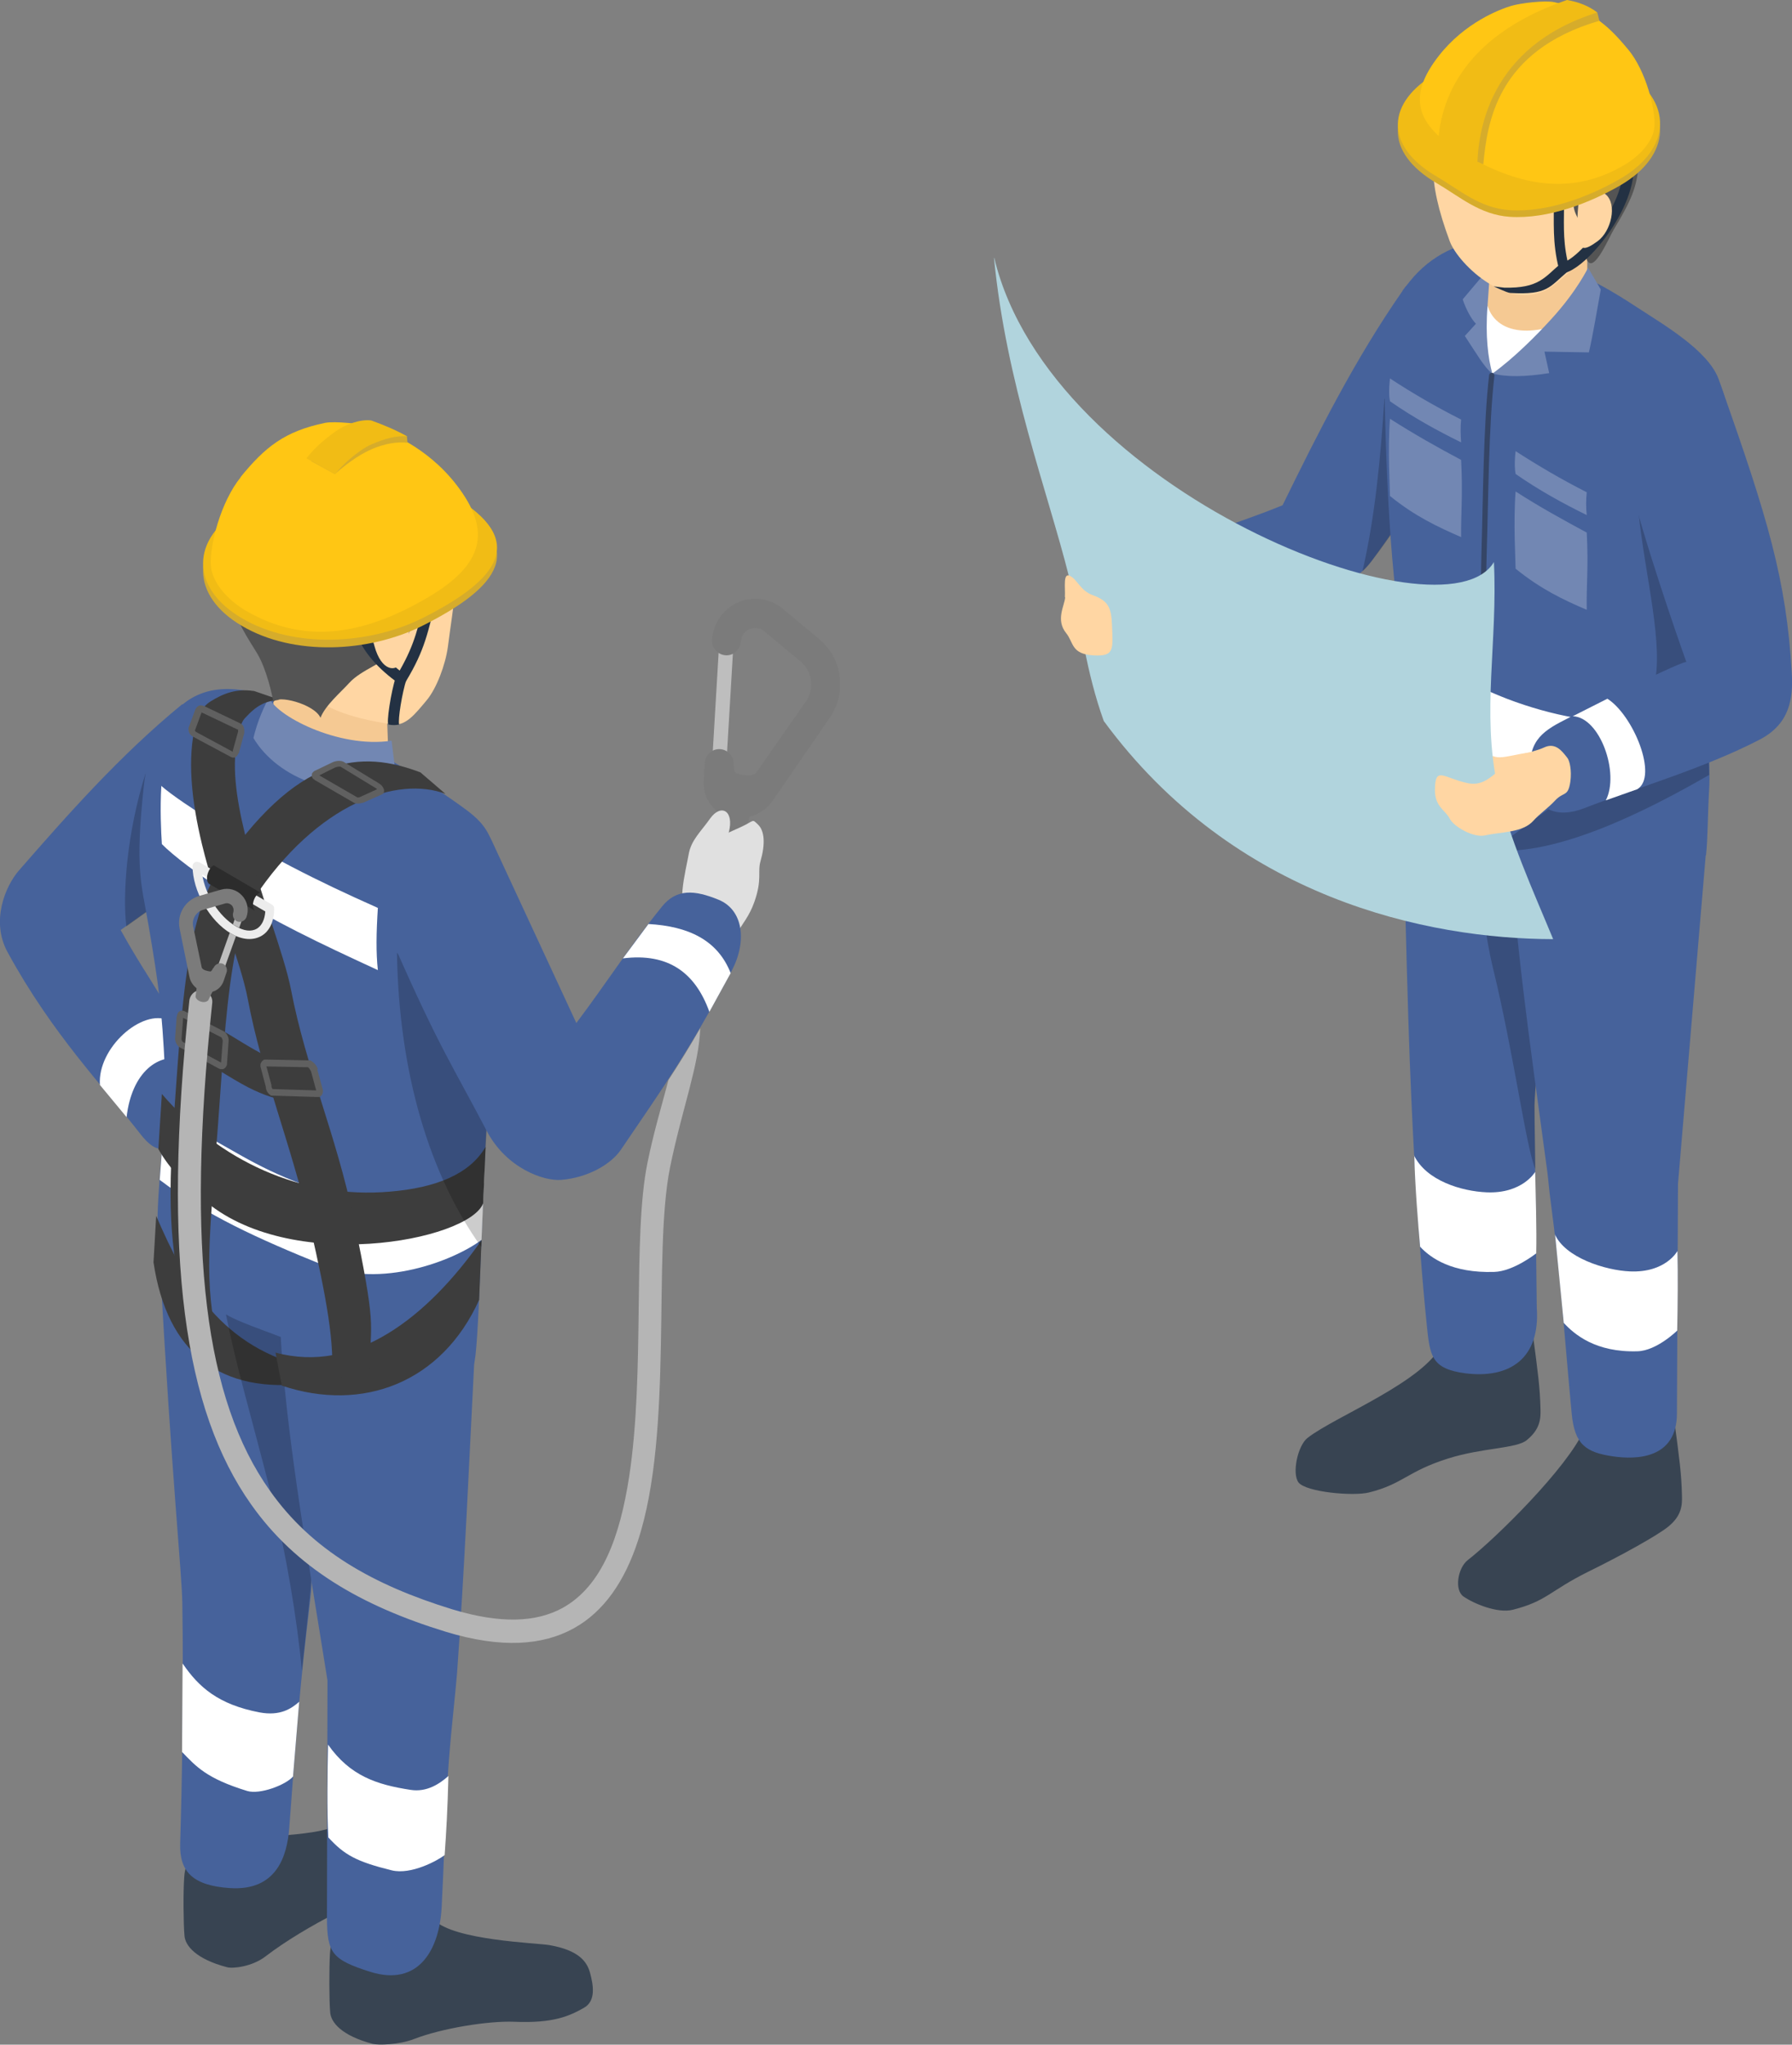 <svg width="128" height="146" viewBox="0 0 128 146" fill="none" xmlns="http://www.w3.org/2000/svg">
<rect x="0" y="0" width="128" height="146" fill="#808080" stroke="none"/>
<g clip-path="url(#clip0_602_10399)">
<path fill-rule="evenodd" clip-rule="evenodd" d="M52.401 45.798C52.401 45.506 52.209 45.272 51.92 45.252C51.632 45.252 51.401 45.447 51.382 45.739L50.862 54.505C50.862 54.797 51.055 55.031 51.343 55.05C51.632 55.07 51.863 54.856 51.882 54.563L52.401 45.798Z" fill="#BEBEBE"/>
<path fill-rule="evenodd" clip-rule="evenodd" d="M52.402 54.602C52.44 54.018 51.998 53.531 51.44 53.492C50.863 53.453 50.382 53.901 50.343 54.466L50.267 55.81C50.228 56.511 50.478 57.193 50.959 57.68C51.44 58.167 52.113 58.44 52.806 58.401H52.998C53.883 58.343 54.691 57.895 55.191 57.174L59.269 51.252C60.501 49.46 60.174 47.005 58.5 45.623L55.903 43.46C54.999 42.72 53.768 42.545 52.71 43.012C51.652 43.48 50.94 44.512 50.863 45.681C50.824 46.265 51.267 46.752 51.825 46.791C52.402 46.83 52.883 46.382 52.921 45.817C52.941 45.428 53.171 45.077 53.537 44.921C53.883 44.765 54.306 44.824 54.595 45.077L57.192 47.239C58.019 47.941 58.192 49.168 57.577 50.064L54.018 55.167C53.729 55.538 52.864 55.304 52.594 55.206C52.402 55.128 52.402 54.602 52.402 54.602Z" fill="#7B7B7B"/>
<path fill-rule="evenodd" clip-rule="evenodd" d="M51.151 57.505L51.267 59.297C51.574 60.018 52.728 60.135 53.19 59.57L53.633 57.992L51.132 57.524L51.151 57.505Z" fill="#7B7B7B"/>
<path fill-rule="evenodd" clip-rule="evenodd" d="M49.4 63.271C49.708 62.141 49.516 61.79 50.208 60.836C50.901 59.881 51.882 59.531 52.901 59.063C53.921 58.596 53.69 58.44 54.152 58.888C54.614 59.336 54.671 60.271 54.325 61.479C54.094 62.277 54.46 62.764 53.883 64.401C53.517 65.433 53.075 65.881 52.555 66.777C52.036 67.673 50.401 67.693 49.573 67.108C48.766 66.504 48.323 66.115 48.515 65.472C48.708 64.829 49.304 63.719 49.419 63.29L49.4 63.271Z" fill="#E0E0E0"/>
<path fill-rule="evenodd" clip-rule="evenodd" d="M49.478 64.654C48.093 65.57 49.016 62.024 49.189 61.011C49.362 59.979 50.074 59.375 50.728 58.44C51.498 57.369 52.46 57.875 52.056 59.433C51.748 60.622 51.344 61.284 51.094 62.764C50.844 64.225 49.843 64.42 49.478 64.654Z" fill="#E0E0E0"/>
<path fill-rule="evenodd" clip-rule="evenodd" d="M13.043 50.317C14.966 48.739 15.467 50.239 16.409 51.856C17.698 54.057 18.083 58.031 16.044 60.466C14.505 62.316 10.946 64.751 8.618 66.407C10.85 70.439 12.062 71.491 13.774 75.855C14.582 77.9 15.005 78.932 13.024 81.056C12.023 82.127 11.292 82.633 9.984 80.919C7.445 77.647 3.732 73.848 0.539 67.985C-0.673 65.764 0.385 63.271 1.347 62.161C4.886 58.109 8.58 53.921 13.024 50.278L13.043 50.317Z" fill="#46629B"/>
<path fill-rule="evenodd" clip-rule="evenodd" d="M7.137 77.471C6.945 74.822 10.157 71.998 12.043 72.855L13.235 75.66C11.312 75.095 9.407 76.575 9.042 79.77L7.137 77.471Z" fill="white"/>
<path opacity="0.2" fill-rule="evenodd" clip-rule="evenodd" d="M10.426 55.129C9.041 59.472 8.752 63.875 9.022 66.154L11.176 64.615L10.407 55.148L10.426 55.129Z" fill="black"/>
<path fill-rule="evenodd" clip-rule="evenodd" d="M12.139 51.33C13.37 49.557 15.428 48.564 18.91 49.655C21.353 50.434 23.469 51.817 26.932 53.726C29.183 54.973 32.222 56.998 33.472 57.953C35.184 59.278 35.742 60.583 35.511 65.686C35.011 76.264 34.953 77.082 34.665 81.991C34.396 86.549 34.203 96.678 33.838 97.438C33.203 98.782 32.684 99.23 30.645 100.068C29.567 100.516 27.066 100.262 25.2 99.6C22.257 98.548 20.891 97.749 17.833 95.938C16.39 95.061 14.832 94.282 13.254 92.86C12.562 92.237 11.504 91.516 11.408 90.561C11.023 86.841 11.388 84.835 11.85 78.406C11.869 78.017 11.792 76.634 11.773 76.264C11.561 72.037 11.35 70.381 10.6 66.017C10.08 62.979 9.638 62.083 10.273 56.122C10.561 53.336 11.773 51.836 12.139 51.31V51.33Z" fill="#46629B"/>
<path fill-rule="evenodd" clip-rule="evenodd" d="M24.624 137.702C26.509 137.117 29.818 135.851 30.991 137.078C32.395 138.559 38.378 138.734 39.244 138.89C41.379 139.26 41.937 140.098 42.148 140.877C42.36 141.676 42.61 142.864 41.706 143.37C40.667 143.955 39.532 144.481 36.743 144.364C34.877 144.286 31.549 144.831 29.587 145.591C28.49 146.019 27.009 146.039 26.624 145.942C24.393 145.357 23.642 144.403 23.585 143.701C23.508 142.864 23.508 140.546 23.566 139.533C23.642 138.286 24.085 137.877 24.643 137.702H24.624Z" fill="#384452"/>
<path fill-rule="evenodd" clip-rule="evenodd" d="M14.255 132.228C15.678 131.137 19.256 131.293 22.334 130.826C23.97 130.572 25.855 129.754 26.74 129.676C27.971 129.579 28.99 130.339 29.298 131.137C29.587 131.897 29.221 132.715 28.548 133.514C27.798 134.429 26.451 135.364 23.989 136.611C22.315 137.468 20.449 138.559 18.949 139.708C18.006 140.429 16.621 140.585 16.217 140.468C13.986 139.883 13.235 138.929 13.178 138.228C13.101 137.39 13.081 135.072 13.158 134.059C13.235 132.812 13.755 132.579 14.236 132.228H14.255Z" fill="#384452"/>
<path fill-rule="evenodd" clip-rule="evenodd" d="M11.427 90.269C11.33 88.438 13.158 87.094 15.601 87.659C18.371 88.302 21.968 89.529 22.315 92.12C23.257 99.094 22.642 103.145 22.238 113.391C22.238 113.645 21.93 116.177 21.891 116.508C21.295 121.729 21.045 125.469 20.66 130.533C20.506 132.54 19.756 135.033 16.428 134.819C13.773 134.643 12.812 133.65 12.869 131.644C13.004 127.261 13.119 120.696 13.023 114.463C12.985 112.242 12.273 105.658 11.427 90.289V90.269Z" fill="#46629B"/>
<path fill-rule="evenodd" clip-rule="evenodd" d="M10.965 90.133L11.157 86.822C13.293 91.789 15.851 96.23 22.122 97.671V98.762C15.755 99.6 11.927 96.62 10.965 90.133Z" fill="#3D3D3D"/>
<path opacity="0.2" fill-rule="evenodd" clip-rule="evenodd" d="M16.14 93.854C16.89 97.633 17.813 100.613 19.41 106.866C20.43 110.84 21.237 115.709 21.564 119.313C21.718 117.813 22.045 115.125 22.257 112.593C22.796 106.398 21.661 98.334 21.507 96.094C20.045 95.353 17.39 94.594 16.14 93.854Z" fill="black"/>
<path fill-rule="evenodd" clip-rule="evenodd" d="M20.026 93.172C20.026 90.62 25.008 93.172 27.509 93.113C30.01 93.055 30.568 93.678 32.376 94.477C33.068 94.769 33.934 96.249 33.876 97.224C33.511 104.353 33.184 112.028 32.645 119.488C32.607 119.995 32.453 121.514 32.453 121.514C31.741 128.293 31.857 130.183 31.549 136.143C31.395 139.26 29.875 141.87 26.451 140.799C23.681 139.922 23.373 139.435 23.354 136.962L23.392 119.995C22.026 111.385 20.006 100.165 19.987 93.152L20.026 93.172Z" fill="#46629B"/>
<path fill-rule="evenodd" clip-rule="evenodd" d="M19.525 47.337H27.509L27.778 54.992C25.008 55.674 21.449 55.421 19.525 53.375V47.337Z" fill="#F5C993"/>
<path fill-rule="evenodd" clip-rule="evenodd" d="M19.236 49.752C18.602 50.96 18.313 51.836 18.102 52.694C19.775 55.538 24.257 57.447 28.316 55.693L27.97 52.888C24.161 53.473 19.583 51.038 19.217 49.772L19.236 49.752Z" fill="#7287B3"/>
<path fill-rule="evenodd" clip-rule="evenodd" d="M11.83 78.757C11.638 81.231 11.523 82.809 11.407 84.25C14.793 86.802 18.352 88.419 23.122 90.347C27.181 92.003 32.356 90.055 34.395 88.536L34.607 83.432C31.375 85.672 28.047 86.51 24.873 85.614C19.987 84.27 17.813 82.828 15.582 81.582C13.793 80.588 12.446 79.361 11.85 78.718L11.83 78.757Z" fill="white"/>
<path fill-rule="evenodd" clip-rule="evenodd" d="M23.431 124.573C23.392 126.579 23.354 129.267 23.45 131.196C24.585 132.442 25.451 132.929 27.99 133.553C29.375 133.884 31.26 132.851 31.76 132.462C31.876 130.826 31.972 129.17 32.03 126.813C31.395 127.378 30.491 127.982 29.337 127.806C26.913 127.436 25.008 126.813 23.431 124.573Z" fill="white"/>
<path fill-rule="evenodd" clip-rule="evenodd" d="M13.042 118.787L13.004 125.099C14.004 126.131 14.735 126.988 17.659 127.884C18.563 128.157 20.41 127.456 20.93 126.852L21.372 121.514C20.814 122.001 20.025 122.547 18.544 122.274C15.582 121.709 14.197 120.462 13.062 118.807L13.042 118.787Z" fill="white"/>
<path fill-rule="evenodd" clip-rule="evenodd" d="M11.523 56.141C11.427 57.758 11.504 59.375 11.562 60.271C12.293 61.031 14.274 62.55 16.005 63.602C19.583 65.803 22.758 67.323 26.99 69.27C26.855 68.024 26.874 66.641 26.99 64.829C22.565 62.862 19.045 61.089 14.851 58.44C13.966 57.895 12.273 56.784 11.504 56.102L11.523 56.141Z" fill="white"/>
<path fill-rule="evenodd" clip-rule="evenodd" d="M11.312 82.049L11.562 78.114C15.64 82.867 21.546 85.633 27.855 85.088C31.145 84.815 33.549 83.841 34.684 81.893L34.511 85.925C33.472 88.614 20.603 91.029 14.486 85.614C13.235 84.503 12.196 83.607 11.312 82.049Z" fill="#3D3D3D"/>
<path fill-rule="evenodd" clip-rule="evenodd" d="M13.851 75.387L14.986 73.088C15.967 73.576 17.102 74.355 18.256 74.998C19.198 75.523 20.122 76.01 20.988 76.049L20.891 78.621C19.891 78.582 18.814 78.192 17.736 77.647C16.39 76.945 15.024 75.991 13.851 75.407V75.387Z" fill="#3D3D3D"/>
<path fill-rule="evenodd" clip-rule="evenodd" d="M20.122 98.918L19.68 96.581C25.355 98.12 30.529 94.068 34.396 88.555L34.223 92.821C31.568 98.704 25.932 100.886 20.122 98.938V98.918Z" fill="#3D3D3D"/>
<path opacity="0.2" fill-rule="evenodd" clip-rule="evenodd" d="M28.355 68.043C28.49 76.634 30.683 83.88 34.377 89.042C34.531 85.068 34.723 80.822 35.011 76.147L28.355 68.024V68.043Z" fill="black"/>
<path fill-rule="evenodd" clip-rule="evenodd" d="M28.221 67.693C27.471 65.978 28.99 60.563 30.26 59.18C32.222 57.037 34.434 58.44 35.184 60.154L41.167 73.049C43.322 70.186 44.88 67.712 47.285 64.732C48.323 63.446 49.612 63.544 51.324 64.245C53.094 64.966 53.383 67.225 52.248 69.348C49.093 75.27 47.438 77.549 44.341 82.108C43.649 83.12 42.014 84.094 40.071 84.25C38.859 84.348 36.166 83.432 34.761 80.744C32.414 76.244 31.395 74.861 28.221 67.634V67.693Z" fill="#46629B"/>
<path fill-rule="evenodd" clip-rule="evenodd" d="M30.048 55.167L31.818 56.687C28.451 55.401 22.699 57.252 18.102 64.206C17.39 65.297 16.948 67.03 16.62 69.056C16.063 72.465 15.851 76.673 15.562 80.452C14.985 88.282 14.485 91.496 15.639 96.172L13.196 93.639C12.581 90.386 11.811 88.107 12.388 80.218C12.677 76.342 12.908 72.017 13.485 68.53C13.908 65.959 14.562 63.797 15.466 62.414C21.237 53.687 25.854 53.551 30.067 55.167H30.048Z" fill="#3D3D3D"/>
<path fill-rule="evenodd" clip-rule="evenodd" d="M18.102 49.324L19.968 49.966C18.929 50.064 18.333 50.356 17.467 51.31C17.198 51.603 17.082 52.265 17.025 52.499C16.505 54.486 16.871 56.979 17.486 59.511C18.525 63.777 20.295 68.102 20.795 70.712C21.853 76.205 24.008 81.017 25.258 86.997C26.874 94.808 26.509 94.302 26.374 97.672L23.681 98.607C23.931 96.035 23.354 92.802 22.142 87.542C20.776 81.64 18.737 76.809 17.698 71.335C17.217 68.764 15.447 64.479 14.428 60.291C13.678 57.193 13.351 54.116 13.985 51.681C14.159 51.038 14.447 50.453 15.043 50.083C15.947 49.518 16.89 49.148 18.14 49.343L18.102 49.324Z" fill="#3D3D3D"/>
<path fill-rule="evenodd" clip-rule="evenodd" d="M14.447 62.453C14.659 63.875 15.64 65.433 16.833 66.134C17.429 66.485 17.948 66.543 18.352 66.31C18.699 66.095 18.91 65.667 18.949 65.082L14.659 62.57L14.467 62.453H14.447ZM14.255 61.576L19.43 64.596C19.526 64.654 19.584 64.751 19.584 64.868C19.584 65.842 19.218 66.524 18.66 66.836C18.102 67.147 17.352 67.147 16.506 66.66C14.986 65.784 13.755 63.621 13.755 61.849C13.755 61.732 13.813 61.635 13.909 61.576C14.005 61.518 14.12 61.518 14.217 61.576H14.255Z" fill="#ECECEC"/>
<path fill-rule="evenodd" clip-rule="evenodd" d="M18.602 63.738C18.218 63.797 17.833 64.751 18.237 65.043L14.909 63.096C14.582 62.725 14.967 61.868 15.274 61.79L18.602 63.738Z" fill="#2C2C2C"/>
<path fill-rule="evenodd" clip-rule="evenodd" d="M19.026 76.127L19.391 77.491C19.391 77.491 19.391 77.53 19.391 77.549C19.391 77.627 19.43 77.705 19.468 77.764L22.585 77.861L22.219 76.517C22.142 76.342 22.065 76.244 21.988 76.205L19.006 76.147L19.026 76.127ZM22.662 76.361L23.066 77.841C23.066 77.841 23.066 77.88 23.066 77.9C23.066 77.978 23.066 78.036 23.027 78.095L22.989 78.192L22.912 78.27L22.815 78.329H22.7H22.604H22.585L19.41 78.231C19.372 78.231 19.334 78.231 19.314 78.192C19.141 78.095 18.987 77.841 18.987 77.608L18.602 76.147C18.602 76.147 18.602 76.108 18.602 76.088C18.602 76.01 18.602 75.952 18.641 75.894L18.699 75.796L18.776 75.718L18.872 75.66H18.987H19.084H19.103L22.123 75.718C22.161 75.718 22.2 75.718 22.238 75.757C22.392 75.855 22.565 75.991 22.7 76.322C22.7 76.322 22.7 76.342 22.7 76.361H22.662Z" fill="#606060"/>
<path fill-rule="evenodd" clip-rule="evenodd" d="M15.793 75.855L15.909 74.296C15.909 74.296 15.87 74.101 15.793 74.062L13.081 72.679C13.062 72.972 12.966 74.179 12.966 74.179C12.966 74.257 13.004 74.374 13.081 74.413L15.793 75.874V75.855ZM12.639 72.582C12.639 72.582 12.639 72.446 12.677 72.407L12.716 72.309L12.793 72.231L12.889 72.173H13.004H13.1L13.196 72.212L16.005 73.653C16.178 73.751 16.332 74.043 16.332 74.277L16.217 75.933C16.217 76.01 16.217 76.069 16.178 76.108L16.12 76.205L16.044 76.283L15.947 76.342H15.832H15.736L15.639 76.303L12.831 74.783C12.658 74.686 12.504 74.394 12.504 74.16C12.504 74.16 12.619 72.602 12.619 72.582H12.639Z" fill="#606060"/>
<path fill-rule="evenodd" clip-rule="evenodd" d="M22.834 55.382L25.527 56.94C25.527 56.94 25.585 56.94 25.604 56.94C25.643 56.94 25.701 56.921 25.739 56.901L26.932 56.356C26.932 56.356 26.893 56.317 26.874 56.297L24.316 54.739C24.296 54.739 24.258 54.739 24.238 54.739C24.142 54.739 24.046 54.758 23.95 54.797C23.95 54.797 23.104 55.206 22.815 55.362L22.834 55.382ZM27.374 56.667L27.278 56.726L25.912 57.33C25.912 57.33 25.893 57.33 25.874 57.33C25.643 57.388 25.47 57.408 25.297 57.33L22.507 55.713C22.507 55.713 22.334 55.596 22.315 55.538L22.276 55.46V55.362V55.265L22.315 55.187C22.315 55.187 22.392 55.09 22.488 55.031C22.488 55.031 22.488 55.031 22.507 55.031L23.758 54.427C23.892 54.369 24.065 54.33 24.2 54.33C24.335 54.33 24.45 54.349 24.527 54.388L27.086 55.947C27.086 55.947 27.259 56.063 27.316 56.161C27.374 56.239 27.413 56.317 27.432 56.395V56.492L27.413 56.609L27.374 56.667Z" fill="#606060"/>
<path fill-rule="evenodd" clip-rule="evenodd" d="M16.621 53.629L17.005 52.245C17.005 52.245 17.005 52.187 17.005 52.168C17.005 52.148 17.005 52.109 17.005 52.09C17.005 52.09 16.986 52.09 16.967 52.09L14.428 50.882C14.428 50.882 14.408 50.882 14.389 50.882C14.389 50.882 14.389 50.882 14.389 50.901L13.928 52.148C13.928 52.206 13.966 52.226 14.005 52.265L16.64 53.687L16.621 53.629ZM17.025 53.804C16.986 53.882 16.909 53.94 16.832 53.94C16.832 53.94 16.967 53.94 17.025 53.804C17.025 53.843 16.928 53.999 16.832 54.057L16.775 54.096H16.698H16.601L16.505 54.057L13.774 52.596C13.581 52.479 13.466 52.323 13.466 52.051C13.466 52.031 13.466 51.992 13.466 51.973L13.947 50.668C14.024 50.512 14.12 50.434 14.197 50.395C14.332 50.337 14.485 50.376 14.62 50.434L17.14 51.642C17.256 51.7 17.332 51.758 17.371 51.836C17.409 51.914 17.429 51.992 17.448 52.09C17.448 52.148 17.448 52.226 17.448 52.284C17.448 52.304 17.448 52.323 17.448 52.343L17.063 53.765C17.063 53.765 17.063 53.765 17.063 53.784L17.025 53.804Z" fill="#606060"/>
<path fill-rule="evenodd" clip-rule="evenodd" d="M46.303 65.998L44.495 68.433C47.746 68.024 49.67 69.465 50.67 72.251L52.19 69.485C51.267 67.128 49.17 66.134 46.303 65.978V65.998Z" fill="white"/>
<path fill-rule="evenodd" clip-rule="evenodd" d="M50.016 73.4C49.939 76.049 48.727 79.127 47.861 83.354C47.227 86.51 47.303 91.165 47.207 95.996C47.111 100.964 46.861 106.106 45.553 110.06C44.63 112.865 43.167 115.067 40.974 116.274C38.782 117.482 35.838 117.735 31.818 116.508C25.797 114.658 21.141 111.969 17.929 107.411C13.177 100.691 11.561 89.86 13.523 71.452C13.581 70.985 13.985 70.654 14.428 70.712C14.889 70.77 15.216 71.18 15.159 71.627C13.273 89.432 14.678 99.951 19.275 106.437C22.276 110.703 26.662 113.177 32.299 114.911C35.761 115.963 38.301 115.846 40.186 114.813C43.033 113.236 44.283 109.671 44.937 105.463C46.092 97.944 45.168 88.36 46.245 83.043C46.707 80.763 47.303 78.835 47.746 77.121C48.496 75.972 49.227 74.803 50.016 73.42V73.4Z" fill="#B5B5B5"/>
<path fill-rule="evenodd" clip-rule="evenodd" d="M16.64 65.998L16.909 65.219C16.947 65.082 17.101 65.024 17.236 65.063C17.371 65.102 17.428 65.258 17.39 65.394L17.082 66.251C17.082 66.251 16.928 66.173 16.851 66.134C16.793 66.095 16.716 66.056 16.659 66.017L16.64 65.998ZM16.851 66.855L15.947 69.368C15.909 69.504 15.755 69.563 15.639 69.524C15.505 69.485 15.447 69.329 15.485 69.193L16.409 66.602C16.409 66.602 16.466 66.641 16.505 66.66C16.62 66.719 16.736 66.777 16.851 66.836V66.855Z" fill="#BEBEBE"/>
<path fill-rule="evenodd" clip-rule="evenodd" d="M15.255 69.115C15.351 68.862 15.639 68.725 15.889 68.803C16.139 68.9 16.274 69.193 16.178 69.446L15.966 70.069C15.851 70.381 15.62 70.634 15.312 70.77C15.004 70.887 14.658 70.887 14.35 70.731L14.254 70.692C13.869 70.498 13.6 70.147 13.523 69.719L12.831 66.31C12.619 65.277 13.235 64.264 14.235 63.972L15.793 63.524C16.332 63.368 16.909 63.524 17.294 63.953C17.678 64.362 17.794 64.966 17.601 65.492C17.505 65.745 17.217 65.881 16.967 65.803C16.697 65.706 16.582 65.414 16.659 65.16C16.716 64.985 16.678 64.79 16.563 64.654C16.428 64.517 16.236 64.459 16.062 64.517L14.504 64.966C14.004 65.102 13.696 65.628 13.793 66.134L14.408 69.076C14.466 69.29 14.889 69.348 15.024 69.368C15.12 69.368 15.216 69.134 15.216 69.134L15.255 69.115Z" fill="#7B7B7B"/>
<path fill-rule="evenodd" clip-rule="evenodd" d="M15.255 70.654L14.87 71.433C14.601 71.686 14.062 71.511 13.966 71.18L14.062 70.4L15.255 70.673V70.654Z" fill="#7B7B7B"/>
<path fill-rule="evenodd" clip-rule="evenodd" d="M32.356 39.486C32.837 41.045 32.376 43.188 31.991 46.187C31.818 47.473 31.183 49.148 30.49 49.986C29.625 51.018 28.971 51.875 27.989 51.72C25.739 51.369 23.084 50.804 21.584 49.031C19.987 47.161 19.314 44.084 19.525 41.668C19.737 39.253 22.007 36.292 24.334 35.708C26.662 35.123 31.471 36.565 32.356 39.486Z" fill="#FFD6A3"/>
<path fill-rule="evenodd" clip-rule="evenodd" d="M19.987 33.954C17.39 35.454 15.967 38.922 16.524 42.662C16.774 44.317 17.852 45.778 18.39 46.694C19.025 47.765 19.448 49.596 19.525 50.142C19.756 49.577 22.449 50.259 22.892 51.252C23.238 50.356 24.354 49.421 24.95 48.759C25.777 47.843 27.567 47.259 28.182 46.538C29.202 45.35 29.125 45.681 29.913 43.188C30.971 39.857 32.78 40.908 33.145 39.175C33.414 37.909 33.087 37.013 31.683 35.727C30.606 34.753 28.932 34.013 27.547 33.876C25.104 33.623 23.758 31.773 20.026 33.935L19.987 33.954Z" fill="#545454"/>
<path fill-rule="evenodd" clip-rule="evenodd" d="M28.298 48.33C28.356 48.135 28.567 47.999 28.76 48.057C28.971 48.116 29.087 48.33 29.029 48.525C28.721 49.479 28.413 51.369 28.509 51.739C28.317 51.778 28.048 51.797 27.759 51.739C27.567 51.739 27.932 49.343 28.279 48.33H28.298Z" fill="#233143"/>
<path fill-rule="evenodd" clip-rule="evenodd" d="M25.45 45.175C25.392 44.98 25.489 44.746 25.681 44.688C25.873 44.629 26.104 44.727 26.162 44.921C26.527 46.051 27.489 47.044 28.547 47.882C29.682 45.895 29.855 44.765 30.49 42.35C30.548 42.136 30.76 42.019 30.952 42.077C31.164 42.136 31.279 42.35 31.221 42.545C30.548 45.194 30.375 46.363 28.99 48.661C28.932 48.759 28.836 48.817 28.74 48.837C28.644 48.856 28.528 48.837 28.451 48.778C27.105 47.824 25.912 46.577 25.45 45.194V45.175Z" fill="#233143"/>
<path fill-rule="evenodd" clip-rule="evenodd" d="M29.221 45.097C29.26 44.59 29.337 43.227 27.759 43.519C26.682 43.714 26.413 44.902 26.74 46.109C27.259 48.019 28.337 47.921 28.567 47.356C28.76 46.85 29.087 46.596 29.221 45.116V45.097Z" fill="#FFD6A3"/>
<path fill-rule="evenodd" clip-rule="evenodd" d="M17.275 36.876C20.968 34.714 27.74 33.253 32.299 35.922C37.743 39.097 35.723 41.902 30.164 44.688C26.336 46.596 20.968 46.869 17.275 44.688C13.582 42.525 13.582 39.019 17.275 36.857V36.876Z" fill="#D6AC2B"/>
<path fill-rule="evenodd" clip-rule="evenodd" d="M17.275 36.331C20.968 34.169 27.74 32.708 32.299 35.376C37.743 38.551 35.723 41.356 30.164 44.142C26.336 46.051 20.968 46.324 17.275 44.142C13.582 41.98 13.582 38.474 17.275 36.311V36.331Z" fill="#F1BC15"/>
<path fill-rule="evenodd" clip-rule="evenodd" d="M17.179 34.071C18.929 31.928 20.314 30.799 23.219 30.195C23.912 30.058 25.855 30.253 26.682 30.506C27.624 30.779 30.471 31.87 32.587 34.597C35.184 37.948 34.53 40.324 30.529 42.681C26.509 45.019 22.122 46.285 17.544 43.597C16.159 42.779 15.139 41.532 15.063 40.383C14.966 38.961 15.755 35.844 17.198 34.071H17.179Z" fill="#FFC614"/>
<path fill-rule="evenodd" clip-rule="evenodd" d="M23.931 33.857L22.219 32.922C22.584 32.435 23.084 31.753 24.219 30.954C24.912 30.468 25.97 30.214 26.72 30.292C27.586 30.604 29.067 31.169 29.067 31.169C29.067 31.169 29.106 31.539 29.106 31.617C28.355 31.519 27.47 31.695 26.663 32.026C25.874 32.357 25.027 32.883 23.912 33.857H23.931Z" fill="#D6AC2B"/>
<path fill-rule="evenodd" clip-rule="evenodd" d="M23.931 33.857L21.892 32.727C22.257 32.24 22.873 31.578 24.008 30.779C24.7 30.292 25.758 29.922 26.509 30.02C27.489 30.37 28.297 30.721 29.105 31.169C28.355 31.071 27.47 31.325 26.528 31.734C25.585 32.143 24.316 33.312 23.95 33.857H23.931Z" fill="#F1BC15"/>
</g>
<g clip-path="url(#clip1_602_10399)">
<path fill-rule="evenodd" clip-rule="evenodd" d="M100.171 20.768C101.38 19.025 103.591 18.665 104.573 20.18C105.801 22.075 106.387 25.031 105.461 27.04C102.703 33.028 101.305 35.529 97.942 40.096C97.337 40.91 96.128 41.801 95.202 42.218C90.687 44.283 86.719 45.742 82.355 46.443C80.315 46.766 78.746 46.178 78.142 44.454C77.518 42.73 78.217 40.967 80.126 40.228C84.641 38.447 87.985 37.556 91.612 36.078C94.182 30.83 96.827 25.581 100.171 20.787V20.768Z" fill="#46629B"/>
<path opacity="0.2" fill-rule="evenodd" clip-rule="evenodd" d="M98.885 28.48C98.621 32.611 98.224 36.874 97.317 40.797C97.903 40.342 99.887 37.443 100.661 36.211L98.904 28.461L98.885 28.48Z" fill="black"/>
<path fill-rule="evenodd" clip-rule="evenodd" d="M109.466 95.104C109.863 98.079 109.995 99.045 110.033 100.599C110.052 101.281 110.033 102.039 109.051 102.835C108.314 103.441 105.915 103.365 103.44 104.142C100.492 105.071 100.228 105.961 97.791 106.568C96.676 106.852 93.275 106.549 92.746 105.848C92.274 105.204 92.689 103.214 93.407 102.664C95.41 101.111 101.834 98.628 103.024 95.919L109.447 95.123L109.466 95.104Z" fill="#384452"/>
<path fill-rule="evenodd" clip-rule="evenodd" d="M100.039 53.682C99.944 51.2 104.138 52.355 106.613 52.45C109.088 52.545 111.015 54.629 110.94 57.093L109.599 78.921L109.769 93.361C110.033 97.018 107.823 98.458 104.667 98.06C102.211 97.738 102.136 96.79 101.909 94.573C101.229 88.017 100.851 79.376 100.813 78.524C100.473 71.19 100.322 60.901 100.058 53.682H100.039Z" fill="#46629B"/>
<path opacity="0.2" fill-rule="evenodd" clip-rule="evenodd" d="M109.069 64.123C108.049 63.459 106.746 62.626 105.518 61.887C105.895 64.502 106.047 66.681 106.651 69.163C108.163 75.397 109.013 82.01 109.674 83.488C109.674 82.844 109.598 79.774 109.617 78.922C109.617 78.183 109.693 77.614 109.712 77.481C109.712 77.481 109.258 68.386 109.088 64.104L109.069 64.123Z" fill="black"/>
<path fill-rule="evenodd" clip-rule="evenodd" d="M101.002 82.503C101.89 84.322 104.422 85.061 106.179 85.137C108.748 85.25 109.655 83.678 109.655 83.678C109.693 85.326 109.768 87.733 109.73 89.495C109.73 89.495 108.106 90.784 106.727 90.821C103.723 90.916 102.192 89.836 101.436 89.021C101.304 87.581 101.059 84.493 101.021 82.503H101.002Z" fill="white"/>
<path fill-rule="evenodd" clip-rule="evenodd" d="M119.573 101.281C119.97 104.256 120.102 105.222 120.14 106.776C120.159 107.458 120.14 108.216 119.158 109.012C118.421 109.619 115.795 111.078 113.433 112.234C110.656 113.617 110.505 114.318 108.067 114.943C106.953 115.227 105.234 114.488 104.534 113.996C103.873 113.541 104.119 111.968 104.837 111.4C106.839 109.846 111.959 104.806 113.15 102.096L119.573 101.3V101.281Z" fill="#384452"/>
<path fill-rule="evenodd" clip-rule="evenodd" d="M107.614 57.813C107.444 55.33 114.624 55.823 117.099 55.937C119.574 56.05 121.86 55.728 121.841 61.034L119.857 84.53L119.781 100.883C119.8 104.18 116.891 104.237 115.209 103.991C113.282 103.707 112.47 103.157 112.262 100.921C111.79 95.975 111.487 91.181 110.751 85.705C110.656 85.023 110.599 84.265 110.524 83.678C109.107 73.218 108.313 67.988 107.614 57.813Z" fill="#46629B"/>
<path fill-rule="evenodd" clip-rule="evenodd" d="M107.52 17.509C111.865 19.214 113.339 19.574 116.929 21.943C118.875 23.212 121.973 25.012 122.748 27.04C123.806 29.806 123.465 31.379 123.333 33.066C123.182 34.922 122.823 36.893 122.407 39.205C121.652 43.317 121.746 44.548 121.916 49.816C121.916 50.271 122.181 54.876 122.086 56.297C121.973 58.173 121.992 59.84 121.86 61.053C120.31 62.247 117.684 63.403 114.057 63.573C111.468 63.687 101.228 57.074 100.152 55.918C100 54.44 100.038 53.284 100.076 52.223C100.189 48.945 100.227 46.936 99.717 42.578C98.905 35.624 98.886 26.453 98.867 25.827C98.678 19.517 104.384 16.277 107.539 17.509H107.52Z" fill="#46629B"/>
<path fill-rule="evenodd" clip-rule="evenodd" d="M104.365 32.838C102.683 31.948 101.002 31 99.283 29.901C99.113 32.137 99.283 34.828 99.283 35.415C101.077 36.874 102.721 37.632 104.365 38.352C104.346 36.609 104.497 35.339 104.365 32.838Z" fill="#7287B3"/>
<path fill-rule="evenodd" clip-rule="evenodd" d="M113.339 38.03C111.658 37.121 109.958 36.192 108.257 35.093C108.087 37.329 108.257 40.02 108.257 40.607C110.052 42.066 111.696 42.843 113.339 43.544C113.302 41.801 113.472 40.531 113.339 38.03Z" fill="#7287B3"/>
<path fill-rule="evenodd" clip-rule="evenodd" d="M104.365 29.958C102.57 29.049 100.832 28.044 99.283 27.021C99.189 27.874 99.226 28.366 99.283 28.651C100.946 29.806 102.627 30.735 104.365 31.588C104.328 31.057 104.309 30.508 104.365 29.958Z" fill="#7287B3"/>
<path fill-rule="evenodd" clip-rule="evenodd" d="M113.339 35.15C111.544 34.24 109.806 33.217 108.257 32.213C108.162 33.066 108.2 33.558 108.257 33.843C109.919 34.998 111.601 35.927 113.339 36.779C113.282 36.249 113.282 35.7 113.339 35.15Z" fill="#7287B3"/>
<path fill-rule="evenodd" clip-rule="evenodd" d="M106.67 18.778L104.479 21.374C104.705 22.075 105.102 22.795 105.423 23.117L104.63 23.989C105.537 25.353 105.952 26.13 106.595 26.699C106.462 24.216 106.368 21.753 107.35 19.593L106.67 18.797V18.778Z" fill="#7287B3"/>
<path fill-rule="evenodd" clip-rule="evenodd" d="M106.254 21.829C106.916 23.269 108.276 23.781 110.316 23.326C109.296 24.52 108.106 26.187 106.595 26.68C106.292 25.562 106.084 23.989 106.254 21.829Z" fill="white"/>
<path fill-rule="evenodd" clip-rule="evenodd" d="M106.67 15.841L106.254 21.829C106.934 24.065 110.07 24.235 113.377 22.113V15.841H106.651H106.67Z" fill="#F5C993"/>
<path fill-rule="evenodd" clip-rule="evenodd" d="M114.586 10.024C112.961 7.788 108.314 4.472 103.798 8.489C101.947 10.138 101.928 12.866 103.553 17.224C104.176 18.911 107.993 22.53 110.864 20.446C114.794 17.584 116.381 12.487 114.586 10.024Z" fill="#FFD6A3"/>
<path fill-rule="evenodd" clip-rule="evenodd" d="M102.343 7.769C101.928 8.773 100.813 8.603 101.814 10.308C102.154 10.896 103.515 11.786 105.744 11.995C107.482 12.165 109.22 11.748 110.07 11.824C111.752 11.957 112.149 12.809 112.413 14.799C112.508 15.5 113.226 16.296 113.377 17.054C113.49 17.698 113.15 18.191 113.377 18.608C113.868 19.517 114.964 16.883 115.247 16.428C116.588 14.211 116.872 13.359 117.023 12.014C117.193 10.46 117.117 9.285 115.965 7.485C115.512 6.784 115.247 6.897 115.058 6.613C114.926 6.405 114.831 5.741 114.227 5.249C111.62 3.127 110.127 3.43 108.805 3.524C107.633 3.619 105.253 4.226 103.779 5.419C103.212 5.874 102.627 7.011 102.343 7.731V7.769Z" fill="#545454"/>
<path fill-rule="evenodd" clip-rule="evenodd" d="M106.595 26.68C108.144 25.562 109.75 23.951 110.865 22.72C112.659 20.749 113.434 19.119 113.434 19.119L114.341 20.673C114.095 22.018 113.774 23.97 113.491 25.164L110.317 25.107L110.657 26.642C108.994 26.907 107.596 26.945 106.595 26.661V26.68Z" fill="#7287B3"/>
<path fill-rule="evenodd" clip-rule="evenodd" d="M99.811 43.62C101.399 48.433 110.732 51.616 115.53 51.522C119.876 51.446 121.841 48.016 121.841 48.016C121.992 50.119 122.067 51.995 122.049 53.36C122.049 53.36 119.479 56.145 114.378 56.032C111.639 55.975 107.255 54.876 103.477 52.545C101.493 51.313 100.114 49.854 100.114 49.854C99.925 47.239 99.906 46.064 99.811 43.601V43.62Z" fill="white"/>
<path fill-rule="evenodd" clip-rule="evenodd" d="M106.367 26.794C106.367 26.68 106.481 26.623 106.575 26.623C106.67 26.623 106.745 26.737 106.745 26.831C106.329 30.375 106.311 35.699 106.197 39.413C106.046 44.151 106.292 52.488 106.688 56.733C106.688 56.846 106.632 56.922 106.518 56.941C106.424 56.941 106.329 56.884 106.311 56.77C105.933 52.507 105.687 44.151 105.819 39.394C105.933 35.681 105.952 30.337 106.367 26.775V26.794Z" fill="#354566"/>
<path fill-rule="evenodd" clip-rule="evenodd" d="M111.053 88.112C111.771 89.798 114.661 90.708 116.418 90.784C118.988 90.897 119.819 89.324 119.819 89.324C119.857 90.973 119.838 93.247 119.8 95.009C119.8 95.009 118.345 96.449 116.966 96.487C113.962 96.582 112.451 95.274 111.695 94.46C111.563 93.019 111.298 90.461 111.072 88.131L111.053 88.112Z" fill="white"/>
<path fill-rule="evenodd" clip-rule="evenodd" d="M111.468 18.835C111.62 18.702 111.865 18.721 111.997 18.873C112.13 19.024 112.111 19.271 111.96 19.404C110.675 20.484 110.562 21.071 107.879 20.919C107.671 20.919 106.688 20.446 106.688 20.446C106.688 20.446 107.236 20.521 107.444 20.54C109.919 20.597 110.316 19.801 111.468 18.835Z" fill="#233143"/>
<path fill-rule="evenodd" clip-rule="evenodd" d="M110.978 14.325C110.978 14.117 111.148 13.946 111.337 13.946C111.544 13.946 111.714 14.117 111.714 14.325C111.733 15.69 111.601 16.978 111.96 18.608C112.451 18.323 113.056 17.755 113.641 17.054C114.794 15.671 115.909 13.719 115.927 12.127C115.927 11.919 116.098 11.748 116.305 11.748C116.513 11.748 116.683 11.919 116.683 12.127C116.664 13.87 115.493 16.012 114.227 17.528C113.358 18.57 112.432 19.309 111.809 19.479C111.714 19.498 111.601 19.479 111.525 19.441C111.431 19.385 111.374 19.309 111.355 19.214C110.864 17.3 111.015 15.86 110.978 14.325Z" fill="#233143"/>
<path fill-rule="evenodd" clip-rule="evenodd" d="M112.754 14.458C112.811 13.889 113.793 13.15 114.681 13.87C115.55 14.591 115.078 16.523 114.114 17.224C113.17 17.907 112.867 17.888 112.754 16.978C112.641 16.069 112.659 15.424 112.754 14.458Z" fill="#FFD6A3"/>
<path fill-rule="evenodd" clip-rule="evenodd" d="M102.646 5.666C106.273 3.562 112.016 3.24 115.833 5.457C119.649 7.674 119.366 11.142 115.719 13.245C113.66 14.439 110.599 15.671 107.822 15.481C105.706 15.329 104.289 14.06 102.646 13.094C98.829 10.877 98.999 7.769 102.646 5.666Z" fill="#D6AC2B"/>
<path fill-rule="evenodd" clip-rule="evenodd" d="M102.646 5.192C106.273 3.089 112.016 2.767 115.833 4.984C119.649 7.201 119.366 10.668 115.719 12.771C113.66 13.965 110.599 15.197 107.822 15.007C105.706 14.856 104.289 13.586 102.646 12.62C98.829 10.403 98.999 7.295 102.646 5.192Z" fill="#F1BC15"/>
<path fill-rule="evenodd" clip-rule="evenodd" d="M116.306 3.543C117.571 5.078 118.252 7.788 118.176 9.02C118.119 10.024 117.194 11.104 115.984 11.805C111.979 14.155 108.106 13.056 104.592 11.009C101.078 8.963 100.492 6.897 102.778 3.979C104.63 1.611 107.124 0.663 107.955 0.417C108.673 0.208 110.373 0.019 110.997 0.152C113.528 0.663 114.756 1.667 116.287 3.524L116.306 3.543Z" fill="#FFC614"/>
<path fill-rule="evenodd" clip-rule="evenodd" d="M105.933 11.729L103.533 10.63C103.533 7.428 104.024 2.785 111.846 0.095L114.264 1.478C106.858 3.619 106.235 8.849 105.952 11.71L105.933 11.729Z" fill="#D6AC2B"/>
<path fill-rule="evenodd" clip-rule="evenodd" d="M114.094 0.891L114.246 1.497L113.188 1.061L114.094 0.891Z" fill="#D6AC2B"/>
<path fill-rule="evenodd" clip-rule="evenodd" d="M105.517 12.051L102.702 10.82C102.702 7.617 104.119 2.691 111.922 0C112.734 0.133 113.471 0.417 114.095 0.891C106.348 3.316 105.536 9.399 105.517 12.051Z" fill="#F1BC15"/>
<path fill-rule="evenodd" clip-rule="evenodd" d="M110.26 53.852C109.523 53.379 107.539 54.25 106.821 54.042C106.103 53.833 105.045 53.663 104.875 54.08C104.686 54.497 104.762 54.724 105.234 54.97C105.688 55.217 106.821 55.671 107.426 55.633C108.049 55.596 109.617 55.728 109.957 55.198C110.486 54.402 110.449 53.985 110.26 53.852Z" fill="#FFD6A3"/>
<path opacity="0.2" fill-rule="evenodd" clip-rule="evenodd" d="M121.879 49.494L122.087 55.33C117.553 57.945 111.167 61.148 106.595 60.712L121.898 49.494H121.879Z" fill="black"/>
<path fill-rule="evenodd" clip-rule="evenodd" d="M71 18.418C71.869 27.362 74.835 35.112 76.347 41.138C77.272 44.814 77.556 47.903 78.841 51.484C88.174 64.18 101.966 67.041 110.94 67.06C109.579 63.763 107.728 59.727 106.972 56.183C105.82 50.858 106.991 45.837 106.708 40.133C103.212 46.026 75.043 35.169 71.019 18.418H71Z" fill="#B1D4DD"/>
<path opacity="0.2" fill-rule="evenodd" clip-rule="evenodd" d="M117.023 36.457C117.477 41.062 118.913 46.178 118.119 49.058L120.915 47.486L117.023 36.476V36.457Z" fill="black"/>
<path fill-rule="evenodd" clip-rule="evenodd" d="M76.063 42.635C76.101 41.953 75.912 40.872 76.422 41.119C76.951 41.365 77.159 42.18 78.066 42.502C79.143 42.9 79.37 43.355 79.426 44.586C79.502 46.386 79.596 46.86 78.179 46.803C76.498 46.728 76.706 45.894 76.158 45.212C75.383 44.264 76.044 43.241 76.082 42.654L76.063 42.635Z" fill="#FFD6A3"/>
<path fill-rule="evenodd" clip-rule="evenodd" d="M116.721 35.643C115.89 32.611 118.233 28.575 119.347 27.135C120.594 25.543 122.238 25.619 123.069 27.949C126.224 36.912 127.604 41.384 127.982 48.035C128.095 49.911 127.83 51.692 125.695 52.81C121.747 54.857 117.043 56.202 113.188 57.699C111.167 58.495 109.731 57.775 109.41 55.975C108.956 53.322 109.825 52.431 111.431 51.578C112.792 50.858 120.67 46.898 120.462 47.296C120.462 47.296 118.119 40.759 116.721 35.643Z" fill="#46629B"/>
<path fill-rule="evenodd" clip-rule="evenodd" d="M114.813 49.892L112.338 51.143C114.284 51.2 115.701 55.217 114.7 57.15L116.948 56.354C118.459 55.444 116.664 51.067 114.813 49.892Z" fill="white"/>
<path fill-rule="evenodd" clip-rule="evenodd" d="M109.05 53.758C107.047 54.421 106.518 56.278 104.818 55.918C103.08 55.539 102.513 54.667 102.494 56.41C102.494 57.623 103.25 57.851 103.552 58.457C103.854 59.044 105.271 59.84 106.084 59.651C107.217 59.385 108.767 59.48 109.541 58.59C109.938 58.135 110.599 57.68 111.053 57.187C111.695 56.486 111.997 56.941 112.167 55.823C112.281 54.989 112.111 54.288 111.941 54.099C111.582 53.644 111.109 52.981 110.278 53.379C109.825 53.587 109.258 53.701 109.05 53.777V53.758Z" fill="#FFD6A3"/>
</g>
<defs>
<clipPath id="clip0_602_10399">
<rect width="60" height="116" fill="white" transform="translate(0 30)"/>
</clipPath>
<clipPath id="clip1_602_10399">
<rect width="57" height="115" fill="white" transform="translate(71)"/>
</clipPath>
</defs>
</svg>
